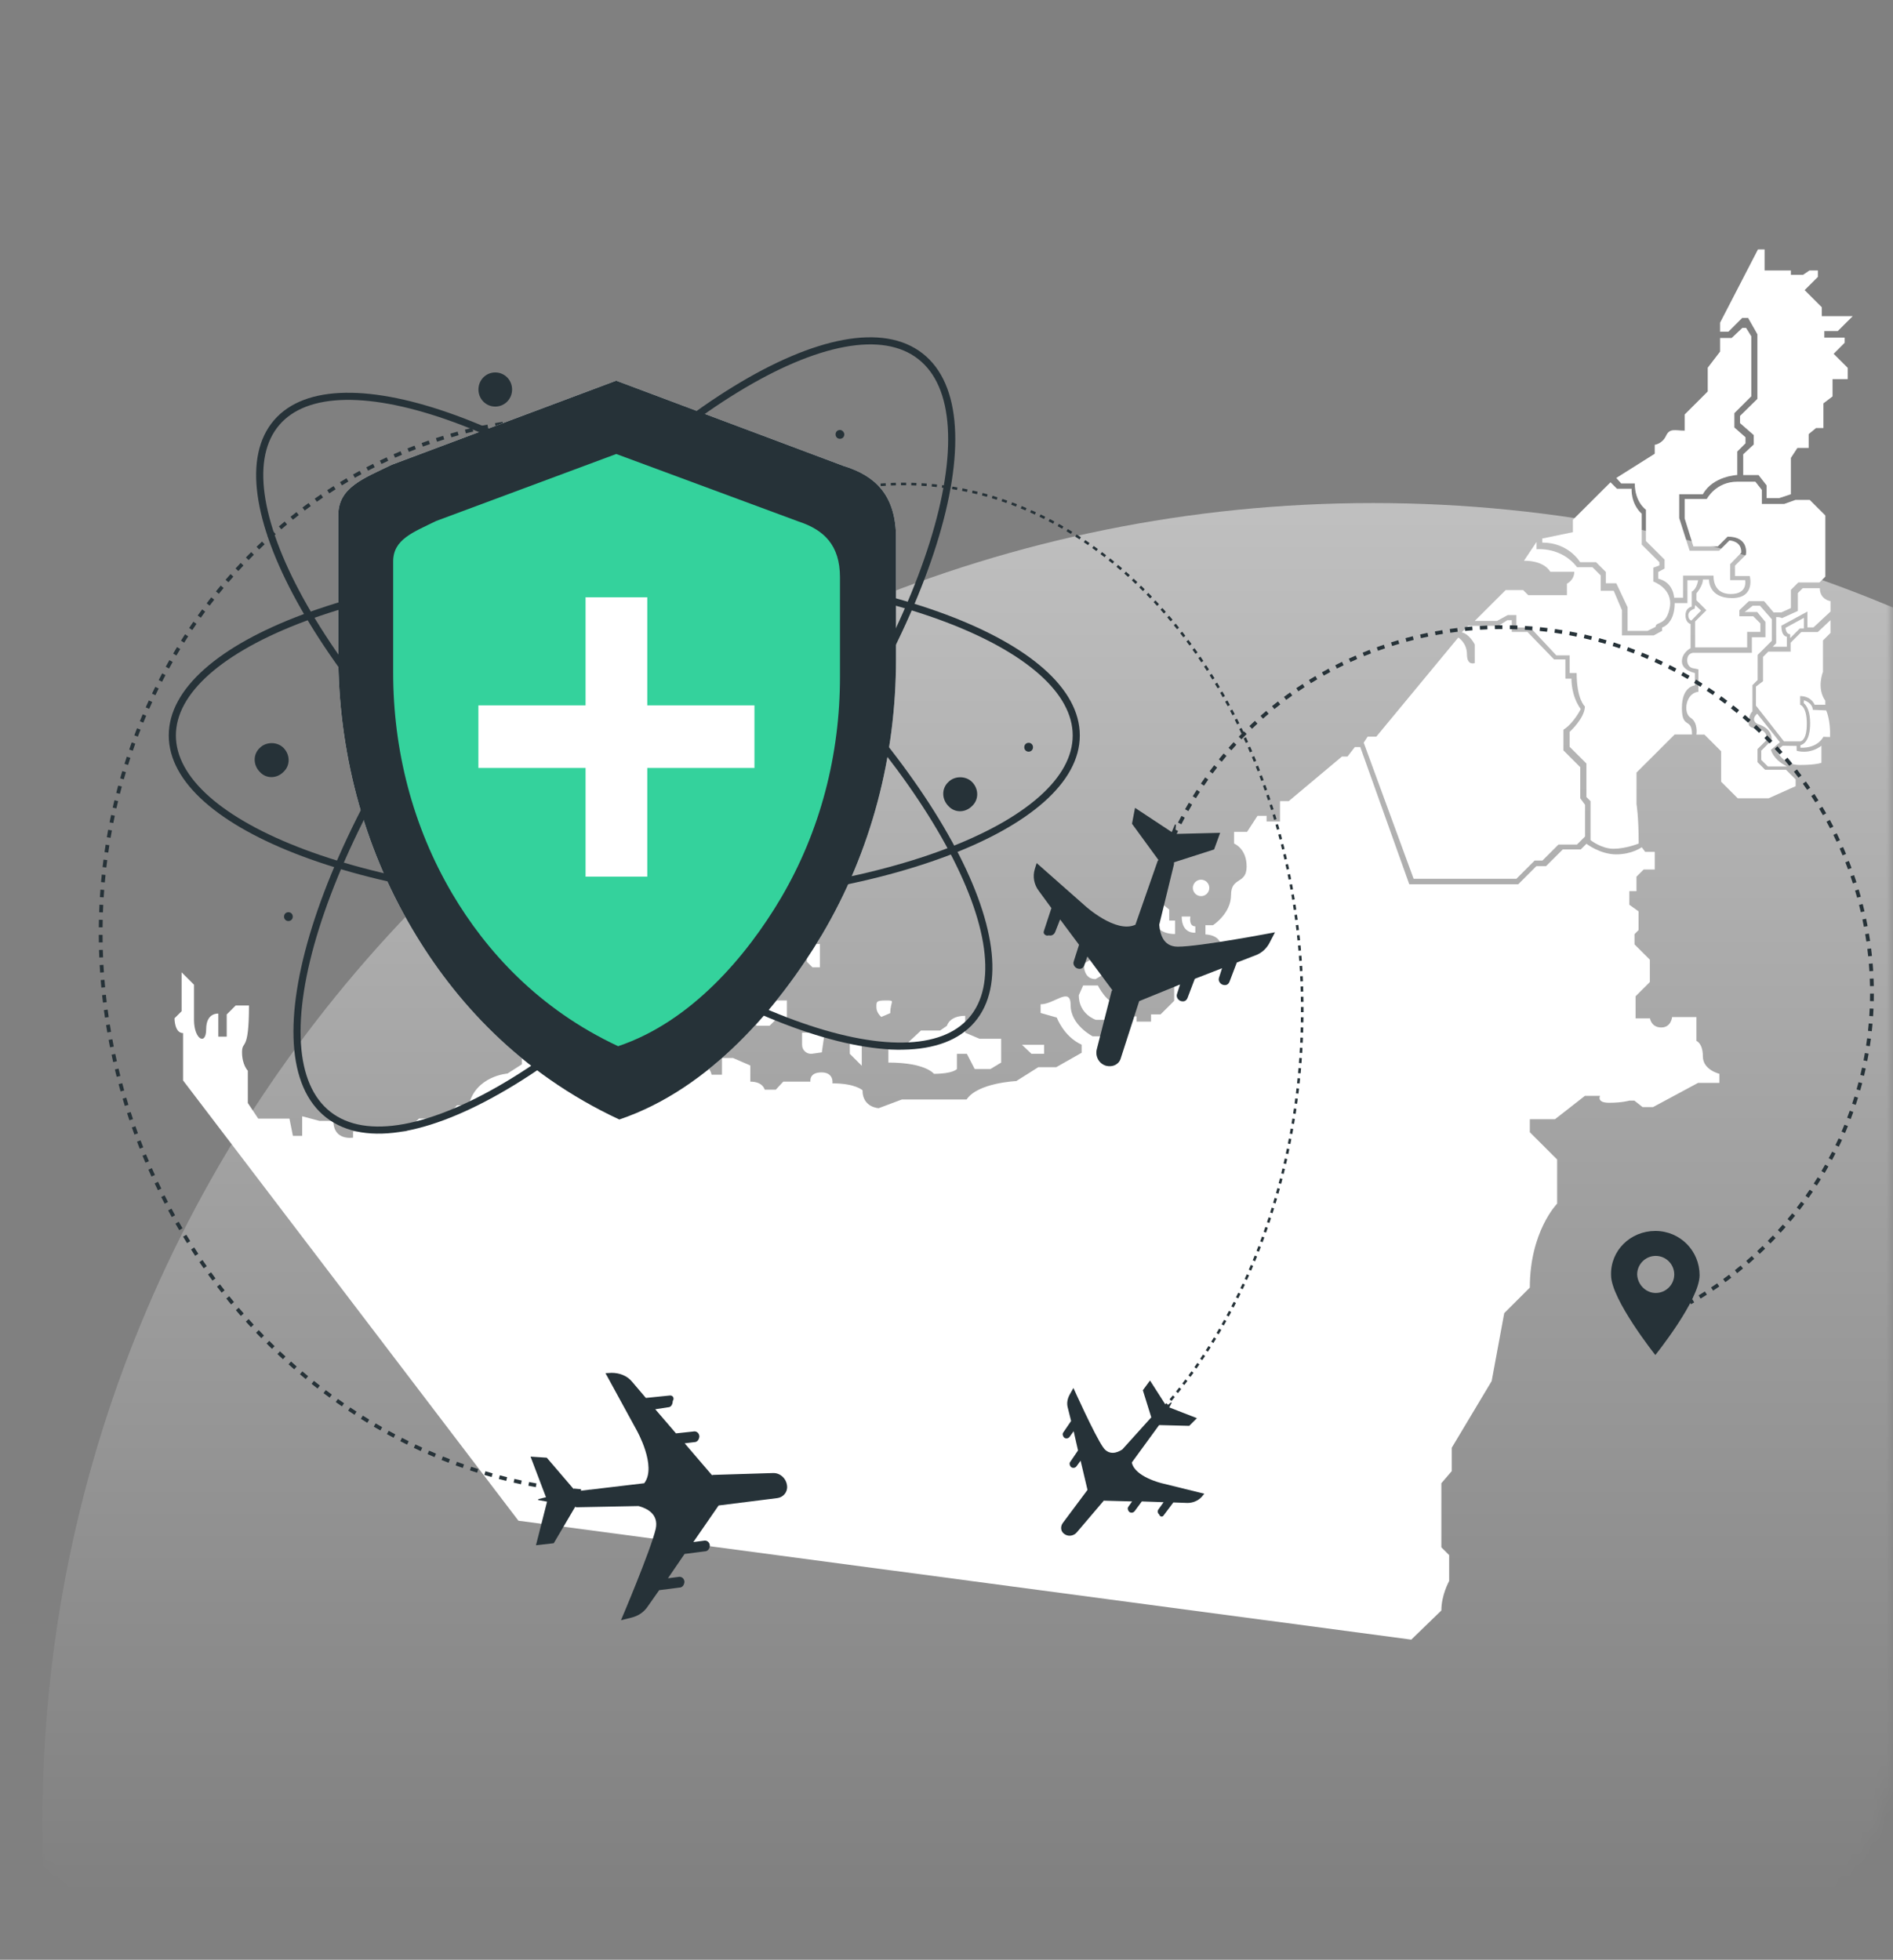 <svg xmlns="http://www.w3.org/2000/svg" width="141" height="146" viewBox="0 0 141 146" fill="none"><rect x="0" y="0" width="141" height="146" fill="#808080" stroke="none"/><mask id="mask0_6294_5373" style="mask-type:alpha" maskUnits="userSpaceOnUse" x="0" y="0" width="141" height="146"><rect y="0.582" width="141" height="144.837" rx="15" fill="white"></rect></mask><g mask="url(#mask0_6294_5373)"><path opacity="0.5" d="M201.398 135.807C201.398 190.112 157.021 234.136 102.279 234.136C47.537 234.136 3.16 190.112 3.16 135.807C3.16 81.501 47.537 37.477 102.279 37.477C157.021 37.477 201.398 81.501 201.398 135.807Z" fill="url(#paint0_linear_6294_5373)"></path><path d="M133.395 36.821V34.113L133.88 33.371H134.72V32.339L135.27 31.888H135.818V30.05L136.497 29.533V28.244H137.628V27.406L136.578 26.359L137.401 25.535V25.149H135.884V24.666H136.885L138 23.553H135.698V22.891L134.418 21.614L135.405 20.629V20.151H134.775L134.301 20.473H133.395V20.151H131.437V18.581H130.942L128.119 24.041V24.709H128.745L129.767 23.687H130.209L130.898 24.902V29.717L129.605 30.986V31.523L130.628 32.415V33.113L129.843 33.845V35.392H130.985L131.587 36.167V37.112H132.513L133.395 36.821Z" fill="white"></path><path d="M129.401 35.886H130.748L131.232 36.499V37.542H132.901L133.741 37.241H134.796L135.959 38.401V42.959L135.523 43.393H133.946L133.395 43.944V45.301L132.687 45.623H132.106L131.396 44.785H130.265L129.554 45.461V45.912H130.589L131.122 46.445V47.074H130.137V48.234H126.261V46.3L127.1 45.461L126.357 44.72V44.203C126.357 44.203 126.842 43.656 126.842 43.171H127.294C127.294 43.171 127.23 44.558 129.006 44.558C130.782 44.558 130.33 42.914 130.33 42.914H129.232V42.14L130.039 41.334C130.039 41.334 130.33 39.98 128.682 39.98L127.955 40.705H126.13L125.483 38.625V37.174H127.13C127.129 37.177 127.796 35.886 129.401 35.886Z" fill="white"></path><path d="M128.119 25.181H128.981L129.778 24.429H130.057L130.445 25.052V29.524L129.185 30.782V31.846L130.014 32.577V33.028L129.4 33.641V35.387C129.4 35.387 127.581 35.467 126.838 36.822H125.076V38.595L125.852 41.029H128.049L128.816 40.264C128.816 40.264 129.745 40.287 129.696 41.175L128.872 42.029V43.222H129.987C129.987 43.222 130.213 44.255 128.921 44.255C127.896 44.255 127.63 43.529 127.63 42.884H125.363V44.528H124.696C124.696 44.528 124.675 43.388 123.511 43.109V42.615L123.985 42.357V41.691L122.596 40.304V37.973C122.596 37.973 121.766 37.414 121.766 36.016H120.754L120.389 35.608L123.253 33.803V33.136C123.253 33.136 123.813 33.073 124.093 32.47C124.372 31.868 124.782 32.083 125.482 32.083V30.88L127.2 29.165V27.396L128.12 26.193V25.181H128.119Z" fill="white"></path><path d="M119.958 35.929L120.443 36.413H121.531C121.531 36.413 121.444 37.499 122.284 38.272V40.571L123.598 41.883V42.125L123.146 42.291V43.323C123.146 43.323 124.632 43.84 124.374 45.258C124.115 46.676 123.319 46.268 123.319 46.699L122.715 47H121.229V45.237L120.389 43.453H119.613V42.614L118.881 41.883H117.696C117.696 41.883 116.856 40.422 114.875 40.422V40.12L117.158 39.647V38.723L119.958 35.929Z" fill="white"></path><path d="M125.688 43.228H126.483C126.483 43.228 126.397 43.883 126.009 44.077V45.194C126.009 45.194 125.545 45.258 125.545 45.84C125.545 46.421 125.922 46.485 125.922 46.485V48.291C125.922 48.291 125.276 48.612 125.276 49.28C125.276 49.948 126.245 50.141 126.245 50.141V51.065C126.245 51.065 125.276 51.108 125.276 52.741C125.276 54.375 126.029 53.407 126.029 54.719H124.738L121.895 57.557V59.911C121.895 59.911 122.057 60.815 122.057 62.846C122.057 62.846 121.087 63.233 120.182 63.233C119.277 63.233 118.47 62.588 118.47 62.588V59.686L118.164 59.38V56.882L116.912 55.633V54.529C116.912 54.529 118.051 53.496 118.051 52.627C118.051 52.627 117.437 52.111 117.437 50.144H116.912V48.822H115.92L113.982 46.748H112.947V45.823H112.301L111.51 46.258H109.847L112.149 43.96H113.449L113.833 44.343H116.712V43.484C116.712 43.484 117.26 43.225 117.26 42.596H115.468C115.468 42.596 115.096 41.775 113.513 41.775L114.45 40.373V40.92C114.45 40.92 116.275 40.711 117.47 42.258H118.617L119.231 42.871V44.016H120.2L120.814 45.467V47.338H123.173L123.803 47V46.748C123.803 46.748 124.739 46.497 124.739 44.933H125.688V43.228Z" fill="white"></path><path d="M126.156 48.634L130.488 48.635V47.472H131.5V46.336L130.886 45.594H129.95L130.548 45.127H131.092L131.977 46.14V47.733L130.918 48.791V50.657L130.531 51.043V53C130.531 53 130.252 53.193 130.252 53.881C130.252 54.57 131.609 53.924 131.609 55.107L130.909 55.805V56.783L131.474 57.347H133.03L133.749 58.065V58.568L131.738 59.471H129.434L128.196 58.236V55.967L126.952 54.725H126.355C126.355 54.725 126.505 53.838 125.924 53.473C125.343 53.108 125.558 51.625 126.505 51.539V50.141C126.505 50.141 126.505 49.868 126.505 49.867C126.505 49.862 126.075 49.779 126.047 49.77C125.69 49.66 125.592 49.211 125.731 48.896C125.732 48.893 125.735 48.887 125.738 48.881C125.82 48.727 125.982 48.634 126.156 48.634Z" fill="white"></path><path d="M132.298 45.968V47.925L132.039 48.183H133.094V47.43C133.094 47.43 132.686 47.451 132.686 46.613L134.624 45.56V46.742H135.076L136.346 45.56V44.785C136.346 44.785 135.55 44.678 135.55 43.818H134.279L133.913 44.183V45.515L132.729 46.052C132.729 46.054 132.643 45.968 132.298 45.968Z" fill="white"></path><path d="M126.265 45.078L126.702 45.487L125.981 46.23C125.981 46.23 125.755 46.183 125.755 45.834C125.755 45.486 126.226 45.345 126.226 45.345L126.265 45.078Z" fill="white"></path><path d="M136.345 46.199V47.151L135.785 47.711V50.053C135.785 50.053 135.29 51.256 135.957 52.203V52.504H135.161C135.161 52.504 134.924 51.859 134.085 51.859V52.504C134.085 52.504 134.58 52.611 134.58 53.922C134.58 55.234 134.085 55.234 134.085 55.234H132.879L130.791 52.568V51.15L131.319 50.752V48.936L131.711 48.544H133.374V47.883L134.171 47.087H135.399L136.345 46.199Z" fill="white"></path><path d="M132.997 46.771C132.997 46.771 133.007 47.248 133.342 47.248V47.539L134.058 46.824H134.364V46.029L132.997 46.771Z" fill="white"></path><path d="M134.366 52.171C134.366 52.171 134.984 52.326 135.03 52.88L136.023 52.925C136.023 52.925 136.361 53.643 136.31 54.91L135.815 54.891C135.815 54.891 135.424 55.757 134.102 55.705L134.109 55.512C134.109 55.512 134.769 55.441 134.824 54.078C134.879 52.714 134.353 52.389 134.353 52.389L134.366 52.171Z" fill="white"></path><path d="M133.817 55.571L133.827 55.933C133.827 55.933 134.775 56.245 135.669 55.556V56.825C135.669 56.825 135.319 56.991 134.043 56.991C132.766 56.991 132.347 55.927 132.347 55.927L132.782 55.556L133.817 55.571Z" fill="white"></path><path d="M130.884 53.169L132.581 55.3L131.908 55.858C131.908 55.858 132.039 56.562 133.108 57.104H131.679L131.187 56.613V55.925L131.951 55.162C131.951 55.162 132.122 54.324 130.954 53.95C130.893 53.931 130.835 53.901 130.789 53.858C130.663 53.744 130.508 53.505 130.884 53.169Z" fill="white"></path><path d="M107.359 119.981C107.359 118.821 107.94 117.788 107.94 117.788V115.854L107.359 115.274V110.501L108.134 109.597V107.856L111.107 102.89L112.043 97.828L113.949 95.926C113.949 91.735 115.983 89.671 115.983 89.671V86.381L113.949 84.35V83.382H115.823L118.052 81.641H119.183C119.183 81.641 118.892 82.157 119.861 82.157C120.83 82.157 121.358 81.995 121.358 81.995H121.735L122.349 82.479H123.125L126.484 80.673H128.067V79.997C128.067 79.997 126.839 79.706 126.839 78.707C126.839 77.709 126.355 77.547 126.355 77.547V75.773H124.546C124.546 75.773 124.482 76.547 123.739 76.547C122.996 76.547 122.899 75.871 122.899 75.871H121.828V74.221L122.889 73.162V71.496L121.747 70.356V69.594L122.049 69.293V67.895L121.359 67.401V66.391H121.893V65.311L122.427 64.778H123.254V63.466H122.544L122.285 63.118C122.285 63.118 121.575 63.65 120.38 63.65C119.185 63.65 118.167 62.861 118.167 62.861L117.746 63.281H116.406L115.154 64.53H114.435L113.082 65.88H104.97L101.32 55.654H100.915L100.367 56.363H99.952L95.99 59.685H95.343V61.201H94.342V60.781H93.664L92.888 61.974H91.919V62.845C91.919 62.845 92.855 63.199 92.855 64.554C92.855 65.908 91.693 65.296 91.693 66.681C91.693 68.067 90.347 68.927 90.347 68.927H89.786V69.616C89.786 69.616 90.948 69.616 90.948 70.562C90.948 71.509 88.321 71.079 88.321 71.079V72.497L87.459 73.401V74.561L86.446 75.571H85.736V76.108H84.66V75.721H83.841L82.355 77.204H81.386C81.386 77.204 79.749 76.366 79.749 74.905C79.749 73.444 78.544 74.819 77.509 74.819V75.464L78.715 75.808C78.715 75.808 79.232 77.227 80.567 77.829V78.431L78.672 79.506H77.337L75.701 80.538C75.701 80.538 72.814 80.667 71.997 81.913H67.172L65.45 82.559C65.45 82.559 64.244 82.516 64.244 81.227C64.244 81.227 63.727 80.71 62.004 80.71C62.004 80.71 62.134 79.893 61.185 79.893C60.237 79.893 60.367 80.581 60.367 80.581H58.342L57.782 81.183H56.963C56.963 81.183 56.834 80.581 55.887 80.581V79.378L54.595 78.819H53.776V80.065H53.001C53.001 80.065 52.914 79.442 52.376 79.442L51.709 80.108H50.847V79.29L50.007 78.452H49.254V79.29H46.496C46.496 79.29 46.152 79.118 45.162 79.118C44.172 79.118 44.3 79.635 43.31 79.635V79.032H41.373V78.473L40.447 77.549H38.875V79.29L37.799 79.979C37.799 79.979 35.43 80.151 34.912 82.344H34.05L33.059 83.333H31.207L30.259 84.28H26.298V84.753C26.298 84.753 24.834 85.011 24.834 83.507H23.799L22.508 83.163V84.624H21.818L21.559 83.335H19.235L18.459 82.175V79.767C18.459 79.767 18.028 79.337 18.028 78.391C18.028 77.445 18.545 78.478 18.545 74.909H17.554L16.887 75.576V77.231H16.262V75.512C16.262 75.512 15.357 75.426 15.357 76.672C15.357 77.918 14.452 77.446 14.452 75.984C14.452 74.522 14.452 73.361 14.452 73.361L13.526 72.436V75.338L13 75.859C13 75.859 12.99 76.966 13.635 76.966V80.491L38.616 113.294L105.119 122.152L107.359 119.981Z" fill="white"></path><path d="M38.94 74.903V73.161L39.263 72.839H40.879L41.234 73.194V74.516L40.361 75.387V76.225H39.813L38.94 74.903Z" fill="white"></path><path d="M54.866 74.838V75.549L56.32 75.838V76.418H57.322L57.87 75.871H58.613V74.533H56.739L56.28 74.993L54.866 74.838Z" fill="white"></path><path d="M61.214 78.401L60.501 78.503C60.102 78.56 59.744 78.251 59.744 77.849V76.935H61.424L61.214 78.401Z" fill="white"></path><path d="M60.099 70.326V71.648L60.518 72.066H61.068V70.326H60.099Z" fill="white"></path><path d="M63.298 77.386V78.511L64.188 79.4V77.723L63.912 77.386H63.298Z" fill="white"></path><path d="M66.172 79.161V78.194H67.077L68.596 76.776H70.017L70.534 76.421C70.534 76.421 70.696 75.679 71.891 75.679V76.937L72.957 77.388H74.572V79.161L73.765 79.645H72.6L72.019 78.511H71.276V79.645C71.276 79.645 70.984 79.999 69.564 79.999C69.564 79.999 68.95 79.161 66.172 79.161Z" fill="white"></path><path d="M76.121 77.837H77.769V78.51H76.832L76.121 77.837Z" fill="white"></path><path d="M80.677 73.419H81.775C81.775 73.419 82.442 74.774 83.239 74.774V75.182L82.442 75.977H81.623C81.623 75.977 80.353 75.569 80.353 74.149L80.677 73.419Z" fill="white"></path><path d="M82.765 72.173H83.756L84.347 72.764V73.742L84.056 74.602H83.647C83.647 74.602 83.711 73.42 82.851 73.42L82.765 72.173Z" fill="white"></path><path d="M87.751 71.889V71.001C87.751 71.001 86.815 71.018 86.443 70.001H85.879C85.877 70.001 85.812 71.889 87.751 71.889Z" fill="white"></path><path d="M87.524 68.584H87.088V67.762L86.717 67.457H86.07V68.859C86.07 68.859 86.329 69.584 87.524 69.584V68.584Z" fill="white"></path><path d="M89.462 66.762C89.8 66.762 90.075 66.488 90.075 66.149C90.075 65.811 89.8 65.537 89.462 65.537C89.123 65.537 88.848 65.811 88.848 66.149C88.848 66.488 89.123 66.762 89.462 66.762Z" fill="white"></path><path d="M65.644 75.763C65.644 75.763 65.279 75.461 65.279 75.053C65.279 74.645 65.236 74.533 65.989 74.533C66.743 74.533 66.312 74.565 66.312 75.476L65.644 75.763Z" fill="white"></path><path d="M82.248 72.558L82.098 71.484H81.258L80.741 71.785C80.741 71.785 80.634 72.945 81.603 72.945L82.248 72.558Z" fill="white"></path><path d="M88.02 68.281H88.667C88.667 68.281 88.517 69.012 89.033 69.012V69.486C89.033 69.484 88.02 69.613 88.02 68.281Z" fill="white"></path><path d="M101.577 55.33L101.868 54.879H102.515L108.621 47.495C108.621 47.495 109.267 47.883 109.267 48.753C109.267 49.624 109.848 49.399 109.848 49.399V48.012C109.848 48.012 109.46 47.237 108.879 47.108L109.364 46.624H111.614L112.271 46.205H112.605V47.075H113.768L115.759 49.129H116.599V50.559H117.051C117.051 50.559 116.997 51.795 117.741 52.827C117.741 52.827 117.213 53.891 116.449 54.364V55.901L117.703 57.154V59.469L118.062 59.956V62.318L117.46 62.919H116.083L114.887 64.113H114.306L112.949 65.468H105.293L101.577 55.33Z" fill="white"></path><path fill-rule="evenodd" clip-rule="evenodd" d="M34.972 32.218C34.881 32.24 34.79 32.263 34.7 32.286L34.63 32.013C34.722 31.99 34.813 31.967 34.905 31.944C34.998 31.922 35.091 31.899 35.184 31.877L35.249 32.151C35.156 32.173 35.064 32.195 34.972 32.218ZM34.159 32.428C33.979 32.477 33.8 32.527 33.622 32.579L33.544 32.308C33.723 32.256 33.904 32.206 34.085 32.156L34.159 32.428ZM36.361 31.908C36.176 31.945 35.99 31.984 35.804 32.025L35.744 31.75C35.931 31.709 36.119 31.669 36.306 31.632L36.361 31.908ZM33.089 32.738C32.91 32.793 32.732 32.849 32.555 32.907L32.468 32.639C32.646 32.581 32.826 32.524 33.006 32.469L33.089 32.738ZM37.482 31.703C37.295 31.734 37.108 31.766 36.921 31.801L36.87 31.523C37.058 31.489 37.247 31.456 37.435 31.425L37.482 31.703ZM32.026 33.084C31.85 33.145 31.675 33.206 31.5 33.269L31.404 33.005C31.58 32.941 31.757 32.879 31.934 32.818L32.026 33.084ZM38.608 31.535C38.42 31.56 38.232 31.586 38.044 31.614L38.003 31.335C38.192 31.307 38.382 31.28 38.571 31.256L38.608 31.535ZM30.977 33.464C30.802 33.531 30.629 33.598 30.456 33.667L30.352 33.406C30.526 33.336 30.701 33.268 30.876 33.201L30.977 33.464ZM39.74 31.404C39.551 31.423 39.362 31.443 39.173 31.465L39.141 31.185C39.331 31.163 39.522 31.142 39.712 31.124L39.74 31.404ZM29.941 33.879C29.769 33.951 29.598 34.024 29.428 34.099L29.315 33.841C29.486 33.766 29.659 33.692 29.832 33.619L29.941 33.879ZM40.591 31.329C40.496 31.337 40.402 31.344 40.307 31.352L40.284 31.071C40.379 31.063 40.474 31.056 40.57 31.049L40.591 31.329ZM28.918 34.328C28.749 34.406 28.581 34.485 28.413 34.565L28.291 34.311C28.46 34.23 28.63 34.15 28.801 34.072L28.918 34.328ZM27.913 34.81C27.746 34.894 27.58 34.978 27.415 35.064L27.285 34.814C27.451 34.728 27.619 34.642 27.787 34.558L27.913 34.81ZM26.922 35.326C26.759 35.415 26.596 35.505 26.434 35.596L26.296 35.35C26.459 35.258 26.623 35.168 26.788 35.078L26.922 35.326ZM25.95 35.874C25.789 35.968 25.629 36.063 25.47 36.16L25.324 35.919C25.484 35.822 25.645 35.725 25.807 35.631L25.95 35.874ZM24.996 36.453C24.838 36.553 24.682 36.653 24.526 36.755L24.372 36.519C24.529 36.416 24.687 36.315 24.846 36.215L24.996 36.453ZM24.061 37.064C23.907 37.168 23.754 37.274 23.602 37.381L23.44 37.15C23.593 37.042 23.748 36.936 23.903 36.831L24.061 37.064ZM23.147 37.705C22.997 37.814 22.847 37.924 22.698 38.036L22.529 37.81C22.679 37.698 22.83 37.587 22.982 37.476L23.147 37.705ZM22.254 38.374C22.107 38.489 21.961 38.604 21.816 38.72L21.64 38.5C21.786 38.383 21.933 38.267 22.081 38.152L22.254 38.374ZM21.383 39.073C21.24 39.191 21.098 39.311 20.956 39.432L20.773 39.218C20.916 39.096 21.059 38.975 21.203 38.856L21.383 39.073ZM20.535 39.798C20.395 39.922 20.257 40.046 20.12 40.171L19.93 39.963C20.068 39.837 20.208 39.711 20.348 39.587L20.535 39.798ZM19.71 40.551C19.575 40.678 19.44 40.807 19.306 40.937L19.11 40.734C19.245 40.604 19.38 40.474 19.517 40.345L19.71 40.551ZM18.909 41.328C18.778 41.46 18.647 41.593 18.518 41.727L18.315 41.531C18.446 41.396 18.577 41.262 18.71 41.129L18.909 41.328ZM18.133 42.131C18.006 42.267 17.879 42.403 17.754 42.541L17.546 42.351C17.672 42.213 17.799 42.075 17.927 41.938L18.133 42.131ZM17.382 42.957C17.259 43.096 17.137 43.237 17.015 43.378L16.801 43.195C16.923 43.053 17.046 42.911 17.17 42.77L17.382 42.957ZM16.656 43.806C16.537 43.949 16.419 44.093 16.303 44.238L16.083 44.061C16.201 43.915 16.319 43.77 16.439 43.626L16.656 43.806ZM15.957 44.676C15.842 44.823 15.729 44.97 15.616 45.119L15.392 44.949C15.505 44.799 15.619 44.651 15.734 44.502L15.957 44.676ZM15.283 45.567C15.174 45.717 15.065 45.868 14.957 46.02L14.727 45.856C14.836 45.704 14.945 45.551 15.056 45.4L15.283 45.567ZM14.637 46.478C14.532 46.631 14.427 46.785 14.324 46.94L14.09 46.784C14.194 46.628 14.299 46.472 14.405 46.318L14.637 46.478ZM14.018 47.407C13.917 47.563 13.818 47.72 13.719 47.879L13.48 47.729C13.579 47.57 13.68 47.412 13.781 47.254L14.018 47.407ZM13.426 48.355C13.33 48.514 13.235 48.673 13.141 48.834L12.898 48.692C12.993 48.53 13.088 48.369 13.185 48.209L13.426 48.355ZM12.863 49.318C12.771 49.48 12.681 49.643 12.591 49.807L12.344 49.672C12.434 49.507 12.525 49.343 12.617 49.179L12.863 49.318ZM12.327 50.298C12.24 50.462 12.154 50.628 12.07 50.794L11.819 50.666C11.904 50.498 11.99 50.332 12.078 50.166L12.327 50.298ZM11.819 51.294C11.737 51.46 11.656 51.628 11.576 51.796L11.322 51.675C11.402 51.506 11.484 51.337 11.566 51.169L11.819 51.294ZM11.341 52.302C11.263 52.471 11.187 52.641 11.112 52.812L10.854 52.698C10.93 52.526 11.006 52.355 11.084 52.184L11.341 52.302ZM10.89 53.324C10.817 53.495 10.746 53.667 10.676 53.84L10.415 53.733C10.486 53.56 10.557 53.387 10.63 53.214L10.89 53.324ZM10.469 54.358C10.401 54.532 10.334 54.706 10.268 54.881L10.005 54.782C10.07 54.606 10.138 54.43 10.206 54.256L10.469 54.358ZM10.076 55.404C10.013 55.579 9.951 55.755 9.891 55.931L9.624 55.839C9.685 55.662 9.747 55.485 9.811 55.309L10.076 55.404ZM9.712 56.461C9.654 56.637 9.597 56.815 9.541 56.992L9.273 56.908C9.329 56.729 9.386 56.551 9.444 56.373L9.712 56.461ZM9.378 57.526C9.325 57.704 9.273 57.883 9.222 58.062L8.951 57.986C9.002 57.805 9.054 57.625 9.108 57.445L9.378 57.526ZM9.073 58.601C9.024 58.781 8.977 58.96 8.931 59.141L8.658 59.071C8.705 58.89 8.752 58.709 8.801 58.528L9.073 58.601ZM8.797 59.683C8.754 59.864 8.711 60.046 8.67 60.228L8.395 60.166C8.437 59.983 8.479 59.8 8.523 59.617L8.797 59.683ZM8.551 60.773C8.512 60.955 8.475 61.137 8.439 61.319L8.162 61.265C8.199 61.081 8.236 60.897 8.275 60.714L8.551 60.773ZM8.334 61.869C8.3 62.052 8.268 62.235 8.236 62.419L7.959 62.372C7.99 62.187 8.023 62.002 8.057 61.818L8.334 61.869ZM8.146 62.969C8.118 63.153 8.09 63.337 8.064 63.522L7.785 63.482C7.811 63.297 7.839 63.111 7.868 62.926L8.146 62.969ZM7.988 64.077C7.965 64.261 7.942 64.445 7.921 64.63L7.641 64.597C7.662 64.412 7.685 64.226 7.709 64.041L7.988 64.077ZM7.86 65.185C7.841 65.37 7.823 65.556 7.807 65.742L7.526 65.717C7.543 65.53 7.561 65.343 7.58 65.156L7.86 65.185ZM7.761 66.299C7.747 66.484 7.734 66.669 7.723 66.855L7.441 66.837C7.453 66.65 7.466 66.464 7.48 66.277L7.761 66.299ZM7.691 67.413C7.682 67.599 7.674 67.786 7.667 67.972L7.386 67.962C7.393 67.774 7.401 67.587 7.41 67.399L7.691 67.413ZM7.651 68.529C7.647 68.715 7.644 68.901 7.642 69.088L7.36 69.085C7.362 68.897 7.365 68.71 7.369 68.523L7.651 68.529ZM7.64 69.647C7.64 69.833 7.642 70.019 7.645 70.206L7.364 70.21C7.361 70.023 7.359 69.835 7.358 69.648L7.64 69.647ZM7.658 70.763C7.663 70.949 7.67 71.135 7.678 71.322L7.396 71.334C7.388 71.146 7.382 70.959 7.376 70.771L7.658 70.763ZM7.705 71.882C7.715 72.067 7.727 72.252 7.739 72.437L7.458 72.456C7.445 72.27 7.434 72.083 7.424 71.897L7.705 71.882ZM7.781 72.994C7.796 73.18 7.812 73.366 7.83 73.552L7.549 73.578C7.532 73.391 7.515 73.204 7.5 73.017L7.781 72.994ZM7.886 74.108C7.905 74.292 7.926 74.477 7.948 74.661L7.669 74.695C7.646 74.509 7.625 74.323 7.605 74.138L7.886 74.108ZM8.019 75.216C8.043 75.401 8.069 75.586 8.096 75.771L7.817 75.812C7.79 75.625 7.764 75.439 7.739 75.253L8.019 75.216ZM8.18 76.322C8.209 76.505 8.239 76.689 8.271 76.872L7.993 76.92C7.962 76.735 7.931 76.551 7.902 76.366L8.18 76.322ZM8.369 77.423C8.403 77.606 8.438 77.79 8.475 77.973L8.198 78.028C8.162 77.843 8.126 77.659 8.092 77.474L8.369 77.423ZM8.586 78.518C8.625 78.7 8.664 78.882 8.705 79.064L8.43 79.126C8.389 78.943 8.349 78.76 8.311 78.577L8.586 78.518ZM8.897 79.883C8.875 79.792 8.853 79.701 8.831 79.61L8.557 79.675C8.579 79.766 8.601 79.858 8.623 79.95L8.623 79.95C8.646 80.041 8.669 80.133 8.692 80.224L8.965 80.155C8.942 80.065 8.919 79.974 8.897 79.883ZM9.105 80.698C9.153 80.878 9.202 81.058 9.252 81.237L8.981 81.313C8.93 81.133 8.881 80.952 8.833 80.77L9.105 80.698ZM9.405 81.773C9.458 81.952 9.511 82.131 9.566 82.309L9.297 82.392C9.242 82.213 9.188 82.032 9.135 81.852L9.405 81.773ZM9.733 82.844C9.79 83.021 9.848 83.198 9.907 83.374L9.64 83.464C9.581 83.286 9.522 83.108 9.465 82.93L9.733 82.844ZM10.087 83.902C10.149 84.079 10.211 84.255 10.275 84.43L10.01 84.526C9.946 84.35 9.883 84.173 9.821 83.995L10.087 83.902ZM10.469 84.955C10.535 85.129 10.602 85.303 10.67 85.475L10.407 85.578C10.339 85.404 10.272 85.23 10.206 85.054L10.469 84.955ZM10.877 85.995C10.948 86.168 11.019 86.34 11.092 86.512L10.832 86.622C10.759 86.449 10.687 86.275 10.616 86.101L10.877 85.995ZM11.312 87.025C11.387 87.196 11.462 87.365 11.539 87.534L11.282 87.651C11.205 87.481 11.129 87.31 11.054 87.138L11.312 87.025ZM11.773 88.043C11.853 88.213 11.933 88.381 12.014 88.549L11.761 88.671C11.679 88.503 11.598 88.333 11.518 88.163L11.773 88.043ZM12.261 89.049C12.344 89.216 12.429 89.382 12.514 89.547L12.264 89.676C12.178 89.51 12.093 89.343 12.009 89.175L12.261 89.049ZM12.775 90.043C12.863 90.207 12.951 90.371 13.041 90.534L12.794 90.67C12.704 90.506 12.614 90.341 12.526 90.176L12.775 90.043ZM13.313 91.021C13.405 91.183 13.499 91.345 13.593 91.506L13.35 91.648C13.255 91.486 13.161 91.323 13.068 91.16L13.313 91.021ZM13.879 91.987C13.975 92.146 14.072 92.305 14.17 92.463L13.931 92.612C13.832 92.453 13.735 92.293 13.638 92.132L13.879 91.987ZM14.468 92.935C14.569 93.093 14.671 93.249 14.773 93.405L14.538 93.56C14.435 93.403 14.332 93.246 14.231 93.087L14.468 92.935ZM15.084 93.869C15.188 94.023 15.294 94.177 15.4 94.329L15.169 94.49C15.062 94.337 14.956 94.183 14.851 94.028L15.084 93.869ZM15.723 94.786C15.832 94.938 15.942 95.088 16.052 95.238L15.826 95.406C15.714 95.255 15.604 95.103 15.495 94.95L15.723 94.786ZM16.387 95.685C16.5 95.834 16.613 95.981 16.728 96.128L16.506 96.301C16.39 96.154 16.276 96.005 16.163 95.856L16.387 95.685ZM17.075 96.567C17.192 96.712 17.309 96.857 17.428 97L17.21 97.18C17.091 97.035 16.973 96.89 16.855 96.743L17.075 96.567ZM17.785 97.428C17.906 97.571 18.028 97.712 18.151 97.853L17.938 98.038C17.815 97.897 17.692 97.754 17.571 97.61L17.785 97.428ZM18.521 98.272C18.645 98.411 18.77 98.548 18.896 98.685L18.688 98.876C18.562 98.738 18.436 98.6 18.311 98.46L18.521 98.272ZM19.277 99.094C19.405 99.23 19.535 99.364 19.664 99.498L19.462 99.694C19.332 99.56 19.202 99.424 19.073 99.288L19.277 99.094ZM20.056 99.896C20.188 100.027 20.321 100.158 20.454 100.288L20.257 100.49C20.123 100.359 19.99 100.228 19.857 100.095L20.056 99.896ZM20.858 100.676C20.993 100.804 21.129 100.931 21.266 101.057L21.075 101.264C20.937 101.137 20.8 101.009 20.664 100.88L20.858 100.676ZM21.679 101.432C21.818 101.557 21.958 101.68 22.098 101.803L21.913 102.015C21.772 101.892 21.631 101.768 21.491 101.642L21.679 101.432ZM22.522 102.167C22.665 102.287 22.807 102.407 22.951 102.525L22.772 102.742C22.627 102.623 22.483 102.503 22.34 102.382L22.522 102.167ZM23.385 102.877C23.531 102.993 23.677 103.109 23.824 103.223L23.651 103.446C23.503 103.331 23.356 103.214 23.209 103.097L23.385 102.877ZM24.268 103.563C24.417 103.675 24.566 103.786 24.716 103.896L24.55 104.123C24.398 104.012 24.248 103.901 24.098 103.788L24.268 103.563ZM25.17 104.223C25.322 104.331 25.474 104.438 25.628 104.543L25.468 104.775C25.313 104.669 25.16 104.561 25.007 104.453L25.17 104.223ZM26.089 104.857C26.244 104.96 26.4 105.063 26.557 105.164L26.404 105.401C26.246 105.299 26.089 105.195 25.933 105.091L26.089 104.857ZM27.028 105.465C27.186 105.564 27.344 105.661 27.503 105.758L27.357 105.999C27.197 105.901 27.037 105.803 26.878 105.703L27.028 105.465ZM27.983 106.044C28.144 106.139 28.305 106.232 28.467 106.324L28.328 106.569C28.165 106.476 28.002 106.382 27.84 106.287L27.983 106.044ZM28.955 106.596C29.118 106.686 29.282 106.774 29.447 106.861L29.315 107.11C29.149 107.022 28.984 106.933 28.819 106.843L28.955 106.596ZM29.943 107.119C30.109 107.204 30.275 107.287 30.442 107.369L30.318 107.622C30.149 107.539 29.982 107.455 29.815 107.37L29.943 107.119ZM30.945 107.612C31.113 107.692 31.282 107.77 31.452 107.847L31.335 108.104C31.165 108.026 30.994 107.947 30.824 107.867L30.945 107.612ZM31.962 108.075C32.133 108.15 32.304 108.223 32.475 108.295L32.367 108.555C32.194 108.482 32.021 108.408 31.849 108.333L31.962 108.075ZM32.993 108.507C33.166 108.576 33.339 108.644 33.513 108.711L33.412 108.974C33.237 108.907 33.062 108.838 32.888 108.768L32.993 108.507ZM34.036 108.907C34.211 108.971 34.386 109.034 34.562 109.095L34.469 109.361C34.292 109.299 34.115 109.236 33.939 109.172L34.036 108.907ZM35.091 109.275C35.268 109.333 35.445 109.391 35.622 109.446L35.538 109.715C35.359 109.659 35.18 109.601 35.002 109.542L35.091 109.275ZM36.157 109.61C36.335 109.663 36.514 109.714 36.693 109.765L36.617 110.036C36.437 109.985 36.256 109.933 36.076 109.88L36.157 109.61ZM37.232 109.911C37.412 109.958 37.593 110.004 37.774 110.049L37.706 110.323C37.524 110.278 37.342 110.231 37.161 110.184L37.232 109.911ZM38.317 110.178C38.498 110.22 38.68 110.26 38.862 110.299L38.804 110.575C38.62 110.536 38.437 110.495 38.254 110.453L38.317 110.178ZM39.41 110.411C39.592 110.447 39.775 110.481 39.959 110.514L39.909 110.791C39.724 110.758 39.54 110.724 39.355 110.687L39.41 110.411ZM40.509 110.608C40.693 110.638 40.877 110.667 41.061 110.694L41.02 110.973C40.834 110.945 40.649 110.917 40.464 110.887L40.509 110.608ZM41.614 110.77C41.799 110.794 41.983 110.817 42.169 110.838L42.137 111.118C41.95 111.097 41.764 111.074 41.578 111.05L41.614 110.77ZM42.724 110.896C42.91 110.914 43.095 110.931 43.281 110.946L43.258 111.227C43.071 111.211 42.884 111.195 42.697 111.177L42.724 110.896ZM43.837 110.986C44.023 110.998 44.209 111.008 44.395 111.017L44.382 111.299C44.194 111.29 44.007 111.279 43.819 111.267L43.837 110.986ZM44.954 111.039C45.139 111.045 45.325 111.049 45.511 111.052L45.507 111.334C45.319 111.331 45.132 111.327 44.945 111.321L44.954 111.039ZM46.07 111.055C46.256 111.055 46.443 111.053 46.629 111.05L46.634 111.332C46.446 111.335 46.258 111.337 46.07 111.337L46.07 111.055ZM47.187 111.035C47.372 111.028 47.558 111.02 47.744 111.011L47.759 111.292C47.571 111.302 47.384 111.31 47.196 111.317L47.187 111.035ZM48.302 110.978C48.488 110.965 48.673 110.951 48.859 110.935L48.883 111.216C48.696 111.232 48.509 111.246 48.322 111.259L48.302 110.978ZM49.414 110.883C49.599 110.865 49.785 110.844 49.97 110.822L50.003 111.102C49.816 111.124 49.63 111.145 49.443 111.164L49.414 110.883ZM50.525 110.752C50.709 110.727 50.892 110.701 51.076 110.673L51.119 110.952C50.933 110.98 50.748 111.006 50.563 111.031L50.525 110.752ZM51.628 110.585C51.812 110.554 51.996 110.521 52.179 110.487L52.231 110.764C52.046 110.798 51.86 110.831 51.675 110.863L51.628 110.585ZM52.726 110.381C52.908 110.344 53.09 110.306 53.272 110.266L53.333 110.541C53.149 110.581 52.966 110.62 52.782 110.657L52.726 110.381ZM53.818 110.141C53.909 110.119 54 110.098 54.091 110.075L54.158 110.349C54.066 110.371 53.974 110.394 53.883 110.415L53.818 110.141Z" fill="#263238"></path><path d="M57.89 111.609C58.341 111.556 58.678 111.154 58.625 110.703C58.579 110.163 58.123 109.723 57.576 109.742L53.113 109.88L53.031 109.9L50.997 107.527L51.701 107.441C51.934 107.442 52.064 107.265 52.093 107.026C52.094 106.793 51.896 106.581 51.623 106.648L50.351 106.786L48.807 104.989L49.758 104.843C49.99 104.844 50.107 104.612 50.108 104.379C50.239 104.202 50.151 103.963 49.919 103.962L48.107 104.146L47.086 102.945C46.712 102.486 46.139 102.278 45.558 102.276L45.1 102.301L47.42 106.548C47.42 106.548 48.953 109.248 47.984 110.501L42.965 111.095L42.883 111.115L40.727 108.598L39.518 108.518L40.667 111.544L40.12 111.678C40.065 111.691 40.058 111.78 40.14 111.76L40.748 111.872L39.921 115.122L41.247 114.97L42.844 112.257L42.94 112.291L47.56 112.201C48.181 112.368 49.068 112.788 48.845 113.888C48.462 115.52 46.254 120.705 46.254 120.705L47.02 120.517C47.54 120.389 47.965 120.11 48.26 119.661L49.099 118.468L50.59 118.276C50.822 118.277 50.953 118.1 50.981 117.861C50.982 117.628 50.785 117.416 50.511 117.483L49.752 117.582L50.99 115.769L52.481 115.578C52.713 115.578 52.844 115.401 52.872 115.162C52.873 114.93 52.676 114.717 52.402 114.784L51.643 114.884L53.527 112.158L57.89 111.609Z" fill="#263238"></path><path fill-rule="evenodd" clip-rule="evenodd" d="M67.301 36.151C67.238 36.151 67.175 36.151 67.112 36.152L67.11 35.961C67.174 35.96 67.237 35.96 67.301 35.96C67.365 35.96 67.43 35.96 67.494 35.961L67.492 36.152C67.428 36.151 67.365 36.151 67.301 36.151ZM66.734 36.158C66.608 36.161 66.482 36.165 66.357 36.17L66.349 35.98C66.475 35.975 66.602 35.97 66.729 35.967L66.734 36.158ZM68.255 36.171C68.128 36.165 68.001 36.161 67.874 36.158L67.879 35.967C68.007 35.97 68.135 35.975 68.263 35.98L68.255 36.171ZM65.979 36.19C65.854 36.197 65.728 36.205 65.603 36.215L65.588 36.024C65.715 36.015 65.841 36.006 65.968 35.999L65.979 36.19ZM69.015 36.215C68.888 36.206 68.762 36.197 68.635 36.19L68.646 35.999C68.774 36.007 68.902 36.015 69.029 36.025L69.015 36.215ZM65.226 36.246C65.101 36.258 64.975 36.271 64.85 36.284L64.83 36.094C64.956 36.081 65.082 36.068 65.209 36.056L65.226 36.246ZM69.774 36.285C69.648 36.272 69.522 36.259 69.395 36.247L69.413 36.057C69.54 36.069 69.668 36.082 69.795 36.096L69.774 36.285ZM64.475 36.328C64.35 36.344 64.225 36.361 64.101 36.379L64.074 36.19C64.199 36.172 64.325 36.155 64.451 36.139L64.475 36.328ZM70.53 36.381C70.404 36.363 70.278 36.346 70.152 36.33L70.176 36.141C70.303 36.157 70.43 36.174 70.557 36.192L70.53 36.381ZM63.727 36.436C63.603 36.456 63.479 36.477 63.355 36.498L63.322 36.311C63.447 36.288 63.572 36.267 63.697 36.247L63.727 36.436ZM71.282 36.502C71.158 36.479 71.032 36.458 70.907 36.438L70.937 36.25C71.064 36.27 71.19 36.291 71.316 36.314L71.282 36.502ZM62.984 36.568C62.86 36.592 62.736 36.617 62.613 36.643L62.574 36.456C62.698 36.43 62.822 36.404 62.947 36.38L62.984 36.568ZM72.03 36.647C71.906 36.621 71.781 36.596 71.657 36.571L71.693 36.384C71.819 36.408 71.945 36.434 72.07 36.461L72.03 36.647ZM62.245 36.724C62.122 36.752 61.999 36.781 61.877 36.812L61.831 36.626C61.955 36.596 62.078 36.566 62.202 36.538L62.245 36.724ZM72.773 36.818C72.65 36.787 72.526 36.758 72.402 36.73L72.445 36.544C72.57 36.572 72.695 36.602 72.819 36.633L72.773 36.818ZM61.511 36.905C61.389 36.937 61.268 36.97 61.146 37.004L61.095 36.821C61.217 36.786 61.34 36.753 61.462 36.72L61.511 36.905ZM73.51 37.013C73.388 36.978 73.265 36.945 73.142 36.912L73.191 36.728C73.315 36.761 73.438 36.794 73.561 36.829L73.51 37.013ZM60.784 37.109C60.663 37.145 60.543 37.182 60.422 37.22L60.365 37.038C60.486 37 60.607 36.963 60.729 36.926L60.784 37.109ZM74.24 37.231C74.119 37.193 73.997 37.156 73.876 37.119L73.93 36.936C74.053 36.973 74.175 37.011 74.297 37.05L74.24 37.231ZM60.063 37.337C59.944 37.377 59.825 37.418 59.706 37.459L59.642 37.279C59.762 37.237 59.882 37.196 60.003 37.156L60.063 37.337ZM74.962 37.474C74.843 37.431 74.723 37.39 74.602 37.35L74.663 37.169C74.784 37.209 74.905 37.251 75.026 37.294L74.962 37.474ZM59.35 37.588C59.232 37.631 59.114 37.676 58.997 37.721L58.928 37.543C59.046 37.497 59.165 37.453 59.284 37.409L59.35 37.588ZM75.677 37.739C75.558 37.693 75.44 37.648 75.321 37.603L75.387 37.424C75.507 37.469 75.627 37.514 75.746 37.561L75.677 37.739ZM58.645 37.86C58.529 37.907 58.412 37.956 58.296 38.005L58.222 37.829C58.339 37.779 58.456 37.731 58.574 37.683L58.645 37.86ZM76.383 38.026C76.266 37.976 76.149 37.928 76.031 37.88L76.103 37.703C76.222 37.751 76.34 37.8 76.458 37.85L76.383 38.026ZM57.949 38.154C57.834 38.205 57.719 38.257 57.605 38.309L57.525 38.136C57.641 38.083 57.756 38.031 57.872 37.98L57.949 38.154ZM77.08 38.335C76.964 38.282 76.848 38.23 76.732 38.178L76.81 38.004C76.927 38.055 77.043 38.108 77.16 38.162L77.08 38.335ZM57.262 38.469C57.149 38.524 57.035 38.579 56.922 38.635L56.838 38.464C56.952 38.407 57.066 38.352 57.18 38.297L57.262 38.469ZM77.767 38.666C77.653 38.609 77.539 38.553 77.425 38.498L77.508 38.326C77.623 38.382 77.738 38.438 77.852 38.495L77.767 38.666ZM56.585 38.805C56.473 38.862 56.361 38.92 56.25 38.98L56.16 38.811C56.273 38.752 56.385 38.693 56.498 38.635L56.585 38.805ZM78.444 39.016C78.332 38.956 78.219 38.897 78.106 38.838L78.194 38.669C78.308 38.728 78.421 38.788 78.534 38.848L78.444 39.016ZM55.918 39.16C55.807 39.22 55.697 39.282 55.588 39.344L55.493 39.178C55.604 39.115 55.715 39.053 55.826 38.992L55.918 39.16ZM79.11 39.387C79 39.324 78.89 39.261 78.779 39.2L78.872 39.033C78.983 39.095 79.094 39.158 79.205 39.221L79.11 39.387ZM55.261 39.533C55.206 39.565 55.152 39.597 55.098 39.63L55 39.466C55.054 39.433 55.109 39.401 55.164 39.369L55.261 39.533ZM79.765 39.777C79.657 39.71 79.548 39.644 79.439 39.579L79.536 39.415C79.646 39.481 79.756 39.547 79.865 39.614L79.765 39.777ZM80.41 40.185C80.303 40.115 80.197 40.047 80.09 39.979L80.192 39.818C80.3 39.886 80.407 39.955 80.514 40.025L80.41 40.185ZM81.042 40.611C80.938 40.538 80.832 40.466 80.727 40.395L80.834 40.237C80.94 40.309 81.046 40.381 81.151 40.454L81.042 40.611ZM81.663 41.054C81.561 40.979 81.458 40.904 81.355 40.831L81.466 40.676C81.57 40.75 81.673 40.825 81.776 40.9L81.663 41.054ZM82.272 41.513C82.171 41.435 82.07 41.358 81.969 41.281L82.084 41.129C82.186 41.206 82.287 41.284 82.389 41.362L82.272 41.513ZM82.868 41.989C82.77 41.908 82.672 41.829 82.573 41.75L82.692 41.601C82.791 41.68 82.891 41.76 82.989 41.841L82.868 41.989ZM83.452 42.479C83.356 42.396 83.259 42.313 83.162 42.232L83.284 42.086C83.382 42.168 83.48 42.251 83.577 42.334L83.452 42.479ZM84.025 42.985C83.93 42.899 83.836 42.815 83.741 42.731L83.867 42.588C83.963 42.672 84.058 42.757 84.153 42.843L84.025 42.985ZM84.583 43.503C84.491 43.415 84.398 43.328 84.305 43.242L84.435 43.102C84.529 43.189 84.622 43.277 84.715 43.365L84.583 43.503ZM85.13 44.036C85.04 43.947 84.95 43.857 84.859 43.769L84.992 43.632C85.084 43.721 85.175 43.811 85.265 43.901L85.13 44.036ZM85.663 44.581C85.575 44.489 85.487 44.397 85.398 44.307L85.534 44.173C85.624 44.264 85.713 44.356 85.801 44.449L85.663 44.581ZM86.186 45.14C86.1 45.045 86.013 44.952 85.926 44.859L86.066 44.728C86.153 44.822 86.24 44.916 86.326 45.011L86.186 45.14ZM86.692 45.708C86.609 45.612 86.525 45.516 86.44 45.422L86.583 45.295C86.668 45.39 86.752 45.486 86.836 45.582L86.692 45.708ZM87.19 46.29C87.108 46.192 87.025 46.094 86.942 45.997L87.088 45.873C87.171 45.971 87.254 46.069 87.336 46.168L87.19 46.29ZM87.671 46.879C87.591 46.78 87.511 46.681 87.431 46.583L87.579 46.462C87.66 46.561 87.74 46.66 87.82 46.76L87.671 46.879ZM88.141 47.482C88.064 47.381 87.986 47.28 87.907 47.179L88.058 47.062C88.137 47.163 88.215 47.264 88.293 47.367L88.141 47.482ZM88.597 48.092C88.522 47.99 88.447 47.888 88.371 47.786L88.524 47.672C88.6 47.774 88.676 47.877 88.751 47.98L88.597 48.092ZM89.042 48.714C88.969 48.609 88.895 48.505 88.821 48.402L88.976 48.291C89.051 48.395 89.125 48.499 89.199 48.605L89.042 48.714ZM89.473 49.343C89.403 49.238 89.332 49.133 89.26 49.028L89.418 48.921C89.489 49.026 89.561 49.131 89.632 49.237L89.473 49.343ZM89.892 49.981C89.823 49.874 89.754 49.767 89.684 49.661L89.844 49.556C89.914 49.663 89.984 49.77 90.053 49.878L89.892 49.981ZM90.299 50.628C90.232 50.52 90.165 50.412 90.098 50.305L90.259 50.204C90.327 50.311 90.394 50.42 90.461 50.528L90.299 50.628ZM90.692 51.282C90.627 51.172 90.562 51.062 90.496 50.954L90.66 50.855C90.726 50.965 90.791 51.075 90.856 51.185L90.692 51.282ZM91.073 51.945C91.011 51.834 90.948 51.723 90.884 51.613L91.05 51.517C91.114 51.628 91.177 51.74 91.24 51.851L91.073 51.945ZM91.441 52.612C91.38 52.5 91.32 52.388 91.258 52.277L91.426 52.185C91.487 52.297 91.548 52.409 91.609 52.522L91.441 52.612ZM91.798 53.29C91.739 53.176 91.68 53.062 91.621 52.95L91.79 52.861C91.849 52.974 91.909 53.088 91.967 53.202L91.798 53.29ZM92.14 53.97C92.084 53.856 92.028 53.742 91.971 53.629L92.141 53.543C92.198 53.657 92.255 53.771 92.311 53.885L92.14 53.97ZM92.472 54.659C92.417 54.543 92.362 54.428 92.307 54.313L92.479 54.23C92.535 54.346 92.59 54.461 92.644 54.578L92.472 54.659ZM92.79 55.352C92.738 55.236 92.686 55.121 92.633 55.006L92.806 54.926C92.86 55.042 92.912 55.158 92.964 55.274L92.79 55.352ZM93.097 56.051C93.046 55.934 92.996 55.817 92.945 55.701L93.12 55.624C93.171 55.741 93.222 55.858 93.272 55.976L93.097 56.051ZM93.391 56.757C93.343 56.639 93.294 56.522 93.246 56.404L93.422 56.331C93.471 56.449 93.52 56.567 93.568 56.685L93.391 56.757ZM93.672 57.465C93.626 57.347 93.58 57.228 93.533 57.11L93.71 57.04C93.758 57.158 93.804 57.277 93.85 57.397L93.672 57.465ZM93.943 58.182C93.899 58.062 93.854 57.942 93.809 57.823L93.988 57.755C94.033 57.875 94.078 57.995 94.122 58.116L93.943 58.182ZM94.2 58.899C94.158 58.779 94.116 58.659 94.073 58.54L94.253 58.476C94.296 58.596 94.338 58.716 94.38 58.836L94.2 58.899ZM94.446 59.623C94.406 59.502 94.365 59.381 94.324 59.26L94.505 59.199C94.546 59.32 94.587 59.441 94.627 59.563L94.446 59.623ZM94.68 60.35C94.642 60.229 94.603 60.108 94.565 59.988L94.746 59.929C94.785 60.05 94.824 60.172 94.862 60.293L94.68 60.35ZM94.901 61.08C94.865 60.958 94.829 60.836 94.792 60.714L94.974 60.659C95.011 60.781 95.048 60.903 95.084 61.026L94.901 61.08ZM95.111 61.817C95.077 61.694 95.043 61.571 95.008 61.448L95.191 61.395C95.226 61.519 95.261 61.642 95.295 61.766L95.111 61.817ZM95.309 62.552C95.277 62.429 95.244 62.306 95.211 62.184L95.396 62.134C95.429 62.257 95.461 62.38 95.493 62.504L95.309 62.552ZM95.495 63.294C95.465 63.17 95.434 63.046 95.403 62.922L95.588 62.876C95.62 63 95.65 63.124 95.68 63.249L95.495 63.294ZM95.669 64.037C95.641 63.913 95.613 63.79 95.584 63.666L95.77 63.623C95.799 63.747 95.827 63.871 95.855 63.995L95.669 64.037ZM95.832 64.783C95.805 64.658 95.779 64.534 95.752 64.409L95.938 64.369C95.966 64.493 95.992 64.618 96.019 64.744L95.832 64.783ZM95.983 65.534C95.959 65.408 95.934 65.283 95.909 65.158L96.096 65.12C96.121 65.246 96.146 65.371 96.17 65.498L95.983 65.534ZM96.122 66.282C96.1 66.157 96.077 66.032 96.054 65.907L96.241 65.873C96.265 65.998 96.287 66.123 96.31 66.249L96.122 66.282ZM96.25 67.037C96.229 66.911 96.208 66.785 96.187 66.659L96.375 66.627C96.397 66.753 96.418 66.88 96.438 67.006L96.25 67.037ZM96.366 67.791C96.347 67.666 96.329 67.54 96.309 67.415L96.498 67.386C96.517 67.512 96.536 67.638 96.554 67.764L96.366 67.791ZM96.47 68.547C96.454 68.421 96.437 68.295 96.419 68.169L96.608 68.143C96.626 68.269 96.643 68.396 96.659 68.523L96.47 68.547ZM96.563 69.308C96.549 69.181 96.534 69.054 96.518 68.927L96.708 68.904C96.723 69.031 96.738 69.159 96.753 69.286L96.563 69.308ZM96.645 70.065C96.632 69.938 96.619 69.812 96.606 69.686L96.795 69.665C96.809 69.792 96.822 69.919 96.835 70.046L96.645 70.065ZM96.715 70.826C96.704 70.699 96.693 70.572 96.681 70.445L96.871 70.428C96.883 70.555 96.894 70.683 96.905 70.81L96.715 70.826ZM96.774 71.588C96.765 71.462 96.756 71.335 96.746 71.209L96.936 71.194C96.946 71.321 96.956 71.448 96.964 71.575L96.774 71.588ZM96.822 72.35C96.814 72.222 96.807 72.095 96.799 71.968L96.99 71.956C96.998 72.084 97.005 72.211 97.012 72.339L96.822 72.35ZM96.858 73.115C96.853 72.987 96.847 72.859 96.841 72.732L97.032 72.723C97.038 72.851 97.043 72.979 97.049 73.107L96.858 73.115ZM96.883 73.876C96.88 73.749 96.876 73.622 96.872 73.496L97.063 73.489C97.067 73.617 97.07 73.744 97.074 73.871L96.883 73.876ZM96.897 74.64C96.895 74.513 96.894 74.385 96.891 74.258L97.082 74.254C97.085 74.382 97.086 74.51 97.088 74.638L96.897 74.64ZM96.9 75.216C96.9 75.152 96.9 75.088 96.9 75.024L97.091 75.023C97.091 75.057 97.091 75.092 97.091 75.126C97.091 75.156 97.091 75.186 97.091 75.216C97.091 75.279 97.091 75.343 97.091 75.406L96.9 75.406C96.9 75.342 96.9 75.279 96.9 75.216ZM96.891 76.164C96.894 76.038 96.896 75.911 96.897 75.785L97.088 75.787C97.086 75.914 97.085 76.041 97.082 76.167L96.891 76.164ZM96.872 76.922C96.876 76.795 96.88 76.669 96.883 76.542L97.074 76.547C97.071 76.674 97.067 76.801 97.063 76.928L96.872 76.922ZM96.842 77.678C96.848 77.552 96.854 77.426 96.859 77.3L97.049 77.308C97.044 77.434 97.039 77.561 97.033 77.688L96.842 77.678ZM96.801 78.436C96.809 78.31 96.816 78.184 96.823 78.058L97.013 78.068C97.007 78.195 96.999 78.321 96.992 78.447L96.801 78.436ZM96.749 79.192C96.758 79.066 96.768 78.94 96.776 78.814L96.967 78.827C96.958 78.953 96.949 79.08 96.939 79.207L96.749 79.192ZM96.685 79.947C96.697 79.821 96.708 79.695 96.719 79.569L96.909 79.585C96.898 79.712 96.887 79.838 96.876 79.964L96.685 79.947ZM96.611 80.701C96.624 80.576 96.637 80.45 96.65 80.325L96.839 80.343C96.827 80.469 96.814 80.596 96.801 80.721L96.611 80.701ZM96.525 81.454C96.54 81.329 96.555 81.204 96.569 81.078L96.759 81.099C96.745 81.225 96.73 81.352 96.715 81.478L96.525 81.454ZM96.428 82.206C96.445 82.081 96.462 81.956 96.478 81.83L96.667 81.855C96.651 81.98 96.634 82.106 96.617 82.232L96.428 82.206ZM96.32 82.956C96.339 82.831 96.357 82.706 96.375 82.581L96.564 82.609C96.546 82.734 96.528 82.859 96.508 82.984L96.32 82.956ZM96.2 83.705C96.221 83.58 96.242 83.455 96.261 83.33L96.45 83.36C96.43 83.486 96.409 83.611 96.388 83.736L96.2 83.705ZM96.069 84.451C96.092 84.327 96.114 84.202 96.136 84.078L96.324 84.111C96.302 84.236 96.28 84.361 96.257 84.485L96.069 84.451ZM95.927 85.195C95.951 85.071 95.976 84.948 95.999 84.823L96.187 84.859C96.163 84.984 96.139 85.108 96.114 85.232L95.927 85.195ZM95.773 85.938C95.799 85.814 95.826 85.69 95.851 85.567L96.038 85.605C96.012 85.73 95.986 85.854 95.96 85.978L95.773 85.938ZM95.608 86.677C95.636 86.554 95.664 86.43 95.692 86.307L95.878 86.349C95.85 86.473 95.822 86.596 95.793 86.72L95.608 86.677ZM95.431 87.413C95.461 87.291 95.491 87.168 95.521 87.046L95.706 87.09C95.677 87.213 95.647 87.336 95.616 87.459L95.431 87.413ZM95.242 88.148C95.275 88.026 95.306 87.904 95.338 87.781L95.523 87.829C95.491 87.952 95.459 88.074 95.427 88.197L95.242 88.148ZM95.042 88.879C95.076 88.757 95.11 88.635 95.144 88.513L95.328 88.564C95.294 88.686 95.26 88.809 95.226 88.931L95.042 88.879ZM94.83 89.606C94.867 89.485 94.902 89.364 94.938 89.243L95.121 89.296C95.085 89.418 95.049 89.54 95.013 89.661L94.83 89.606ZM94.607 90.33C94.645 90.21 94.683 90.09 94.72 89.969L94.902 90.025C94.865 90.146 94.827 90.267 94.789 90.388L94.607 90.33ZM94.371 91.051C94.412 90.931 94.451 90.811 94.491 90.691L94.672 90.75C94.633 90.871 94.593 90.991 94.552 91.112L94.371 91.051ZM94.124 91.767C94.166 91.648 94.208 91.529 94.249 91.409L94.43 91.471C94.388 91.591 94.347 91.711 94.304 91.831L94.124 91.767ZM93.866 92.478C93.91 92.361 93.953 92.242 93.996 92.124L94.176 92.189C94.132 92.308 94.089 92.427 94.044 92.545L93.866 92.478ZM93.594 93.187C93.641 93.069 93.686 92.952 93.731 92.834L93.91 92.902C93.864 93.02 93.818 93.138 93.772 93.256L93.594 93.187ZM93.311 93.89C93.36 93.773 93.407 93.656 93.455 93.538L93.632 93.61C93.584 93.728 93.536 93.845 93.488 93.963L93.311 93.89ZM93.017 94.587C93.067 94.472 93.116 94.356 93.166 94.239L93.341 94.313C93.292 94.43 93.242 94.547 93.192 94.663L93.017 94.587ZM92.71 95.28C92.762 95.165 92.813 95.05 92.865 94.935L93.039 95.012C92.988 95.128 92.936 95.243 92.884 95.359L92.71 95.28ZM92.39 95.967C92.445 95.853 92.498 95.739 92.552 95.624L92.725 95.705C92.671 95.82 92.617 95.935 92.563 96.049L92.39 95.967ZM92.059 96.649C92.115 96.536 92.171 96.422 92.227 96.308L92.398 96.392C92.343 96.506 92.286 96.62 92.23 96.734L92.059 96.649ZM91.716 97.324C91.774 97.212 91.832 97.1 91.889 96.987L92.059 97.073C92.001 97.187 91.943 97.299 91.885 97.412L91.716 97.324ZM91.36 97.992C91.42 97.882 91.48 97.77 91.539 97.659L91.707 97.749C91.648 97.861 91.588 97.972 91.528 98.083L91.36 97.992ZM90.991 98.655C91.054 98.545 91.115 98.435 91.177 98.325L91.344 98.417C91.282 98.528 91.22 98.639 91.157 98.749L90.991 98.655ZM90.611 99.31C90.675 99.201 90.739 99.092 90.803 98.983L90.968 99.078C90.904 99.189 90.839 99.298 90.775 99.407L90.611 99.31ZM90.218 99.957C90.284 99.85 90.35 99.742 90.416 99.634L90.579 99.733C90.513 99.842 90.447 99.95 90.38 100.058L90.218 99.957ZM89.812 100.596C89.881 100.491 89.949 100.384 90.016 100.278L90.177 100.38C90.109 100.487 90.041 100.594 89.972 100.7L89.812 100.596ZM89.394 101.228C89.464 101.124 89.535 101.019 89.604 100.914L89.763 101.019C89.693 101.125 89.623 101.23 89.552 101.335L89.394 101.228ZM88.963 101.851C89.036 101.748 89.108 101.645 89.18 101.541L89.337 101.649C89.265 101.754 89.192 101.858 89.119 101.961L88.963 101.851ZM88.519 102.465C88.594 102.364 88.669 102.261 88.743 102.159L88.898 102.27C88.823 102.374 88.749 102.476 88.673 102.579L88.519 102.465ZM88.064 103.07C88.141 102.97 88.217 102.869 88.293 102.769L88.446 102.883C88.369 102.985 88.292 103.086 88.215 103.186L88.064 103.07ZM87.595 103.664C87.674 103.566 87.753 103.468 87.831 103.368L87.981 103.487C87.902 103.586 87.823 103.685 87.744 103.784L87.595 103.664ZM87.113 104.249C87.195 104.153 87.275 104.056 87.356 103.958L87.503 104.079C87.422 104.177 87.341 104.275 87.259 104.372L87.113 104.249ZM86.619 104.823C86.702 104.728 86.785 104.633 86.868 104.537L87.013 104.662C86.93 104.758 86.846 104.854 86.762 104.949L86.619 104.823ZM86.112 105.385C86.198 105.292 86.283 105.199 86.368 105.105L86.509 105.233C86.424 105.327 86.338 105.421 86.252 105.514L86.112 105.385ZM85.724 105.799C85.768 105.753 85.811 105.708 85.854 105.662L85.993 105.793C85.949 105.839 85.906 105.885 85.862 105.93L85.724 105.799Z" fill="#263238"></path><path d="M79.152 113.478C78.98 113.726 78.999 114.07 79.247 114.26C79.552 114.508 79.972 114.432 80.201 114.165L82.167 111.856L82.205 111.799L84.323 111.856L84.056 112.237C83.961 112.352 83.999 112.505 84.094 112.619C84.209 112.734 84.419 112.715 84.514 112.581L85.049 111.856L86.671 111.913L86.289 112.447C86.194 112.562 86.232 112.753 86.346 112.829C86.385 112.982 86.556 113.039 86.652 112.924L87.396 111.932L88.446 111.97C88.827 111.97 89.228 111.818 89.495 111.531L89.705 111.283L86.537 110.501C86.537 110.501 84.514 110.024 84.304 108.955L86.308 106.207L86.346 106.169L88.579 106.226L89.152 105.653L87.091 104.852L87.262 104.528C87.301 104.489 87.224 104.47 87.205 104.489L86.881 104.757L85.659 102.848L85.125 103.573L85.755 105.596L85.698 105.653L83.598 107.982C83.236 108.23 82.606 108.459 82.167 107.829C81.518 106.894 79.953 103.402 79.953 103.402L79.686 103.879C79.514 104.184 79.438 104.528 79.533 104.871L79.781 105.863L79.209 106.703C79.114 106.818 79.152 106.97 79.247 107.085C79.362 107.199 79.572 107.18 79.667 107.047L79.972 106.627L80.297 108.058L79.724 108.898C79.629 109.012 79.667 109.165 79.762 109.279C79.877 109.394 80.087 109.375 80.182 109.241L80.488 108.821L81.003 110.997L79.152 113.478Z" fill="#263238"></path><path d="M55.233 34.581C53.973 34.581 53 35.593 53 36.814C53 38.074 55.233 40.841 55.233 40.841C55.233 40.841 57.466 38.036 57.466 36.814C57.466 35.593 56.492 34.581 55.233 34.581ZM55.195 37.711C54.679 37.711 54.26 37.291 54.26 36.776C54.26 36.261 54.679 35.841 55.195 35.841C55.71 35.841 56.13 36.261 56.13 36.776C56.13 37.33 55.71 37.711 55.195 37.711Z" fill="#263238"></path><path fill-rule="evenodd" clip-rule="evenodd" d="M111.349 46.869C111.534 46.865 111.72 46.863 111.905 46.863L111.905 46.581C111.718 46.581 111.53 46.583 111.343 46.587L111.349 46.869ZM112.461 46.869C112.646 46.873 112.832 46.879 113.017 46.886L113.029 46.605C112.841 46.597 112.654 46.591 112.467 46.587L112.461 46.869ZM110.238 46.914C110.423 46.903 110.608 46.893 110.793 46.886L110.782 46.604C110.595 46.612 110.408 46.621 110.221 46.633L110.238 46.914ZM113.572 46.915C113.756 46.926 113.941 46.94 114.126 46.955L114.15 46.674C113.963 46.659 113.776 46.645 113.589 46.634L113.572 46.915ZM109.13 47.004C109.314 46.985 109.499 46.968 109.683 46.953L109.66 46.672C109.474 46.688 109.288 46.705 109.102 46.724L109.13 47.004ZM114.68 47.006C114.864 47.025 115.048 47.046 115.232 47.068L115.267 46.789C115.081 46.766 114.895 46.745 114.709 46.726L114.68 47.006ZM108.026 47.139C108.21 47.113 108.393 47.089 108.577 47.066L108.543 46.786C108.357 46.809 108.171 46.834 107.986 46.86L108.026 47.139ZM115.784 47.142C115.967 47.168 116.15 47.197 116.333 47.227L116.378 46.949C116.194 46.918 116.009 46.89 115.824 46.863L115.784 47.142ZM106.929 47.319C107.111 47.286 107.294 47.254 107.477 47.224L107.431 46.946C107.246 46.976 107.062 47.008 106.878 47.042L106.929 47.319ZM116.881 47.323C117.063 47.356 117.244 47.392 117.426 47.43L117.483 47.154C117.3 47.116 117.116 47.08 116.932 47.046L116.881 47.323ZM105.84 47.544C106.021 47.503 106.202 47.464 106.384 47.426L106.327 47.15C106.143 47.188 105.96 47.228 105.777 47.27L105.84 47.544ZM117.969 47.548C118.15 47.589 118.33 47.632 118.51 47.677L118.578 47.404C118.396 47.358 118.214 47.315 118.032 47.273L117.969 47.548ZM104.761 47.814C104.94 47.765 105.12 47.718 105.3 47.673L105.231 47.4C105.05 47.445 104.868 47.493 104.688 47.542L104.761 47.814ZM119.048 47.817C119.227 47.865 119.406 47.916 119.584 47.968L119.663 47.698C119.483 47.645 119.302 47.594 119.121 47.545L119.048 47.817ZM103.695 48.127C103.871 48.071 104.049 48.017 104.226 47.965L104.147 47.694C103.967 47.747 103.788 47.801 103.61 47.858L103.695 48.127ZM120.115 48.129C120.291 48.185 120.468 48.242 120.644 48.302L120.734 48.035C120.556 47.975 120.378 47.917 120.199 47.861L120.115 48.129ZM102.641 48.483C102.816 48.42 102.991 48.359 103.166 48.3L103.076 48.033C102.898 48.093 102.722 48.154 102.546 48.218L102.641 48.483ZM121.169 48.485C121.343 48.547 121.517 48.611 121.69 48.678L121.79 48.414C121.615 48.347 121.44 48.282 121.264 48.219L121.169 48.485ZM101.604 48.883C101.775 48.812 101.948 48.744 102.121 48.678L102.019 48.414C101.845 48.482 101.67 48.551 101.497 48.622L101.604 48.883ZM122.209 48.882C122.38 48.951 122.55 49.022 122.72 49.095L122.831 48.836C122.659 48.763 122.487 48.691 122.315 48.621L122.209 48.882ZM100.584 49.324C100.752 49.247 100.921 49.172 101.091 49.098L100.979 48.84C100.808 48.914 100.636 48.99 100.466 49.068L100.584 49.324ZM123.23 49.319C123.315 49.358 123.399 49.397 123.484 49.436C123.568 49.475 123.653 49.515 123.737 49.555L123.858 49.3C123.773 49.26 123.688 49.22 123.602 49.18C123.517 49.14 123.432 49.101 123.346 49.063L123.23 49.319ZM99.582 49.808C99.748 49.724 99.914 49.642 100.08 49.561L99.958 49.307C99.789 49.389 99.621 49.472 99.455 49.557L99.582 49.808ZM124.237 49.799C124.403 49.882 124.567 49.966 124.731 50.052L124.862 49.803C124.697 49.716 124.531 49.631 124.363 49.547L124.237 49.799ZM98.602 50.332C98.764 50.242 98.926 50.152 99.09 50.065L98.957 49.816C98.791 49.905 98.627 49.995 98.464 50.087L98.602 50.332ZM125.222 50.317C125.384 50.406 125.546 50.497 125.706 50.59L125.847 50.346C125.685 50.252 125.522 50.16 125.358 50.07L125.222 50.317ZM97.644 50.897C97.802 50.8 97.961 50.704 98.12 50.61L97.977 50.367C97.816 50.462 97.656 50.559 97.496 50.657L97.644 50.897ZM126.185 50.873C126.344 50.969 126.501 51.067 126.658 51.166L126.809 50.928C126.651 50.828 126.491 50.729 126.33 50.632L126.185 50.873ZM96.711 51.501C96.865 51.397 97.019 51.295 97.175 51.194L97.022 50.958C96.864 51.06 96.708 51.163 96.553 51.268L96.711 51.501ZM127.124 51.468C127.279 51.57 127.433 51.675 127.586 51.78L127.746 51.548C127.592 51.442 127.436 51.336 127.279 51.233L127.124 51.468ZM95.804 52.144C95.953 52.034 96.103 51.925 96.254 51.818L96.091 51.588C95.939 51.696 95.787 51.806 95.636 51.918L95.804 52.144ZM128.04 52.101C128.19 52.209 128.339 52.319 128.487 52.431L128.657 52.206C128.507 52.093 128.357 51.982 128.204 51.872L128.04 52.101ZM94.925 52.825C95.069 52.708 95.215 52.593 95.361 52.48L95.189 52.257C95.041 52.371 94.894 52.487 94.748 52.605L94.925 52.825ZM128.928 52.77C129.074 52.885 129.219 53.001 129.362 53.118L129.54 52.9C129.396 52.781 129.25 52.664 129.103 52.548L128.928 52.77ZM94.075 53.541C94.214 53.419 94.355 53.297 94.496 53.178L94.315 52.963C94.172 53.083 94.03 53.206 93.889 53.33L94.075 53.541ZM129.789 53.475C129.93 53.595 130.07 53.717 130.208 53.84L130.395 53.629C130.256 53.505 130.115 53.382 129.972 53.261L129.789 53.475ZM93.257 54.293C93.391 54.165 93.526 54.038 93.662 53.913L93.471 53.705C93.334 53.832 93.197 53.96 93.062 54.09L93.257 54.293ZM130.62 54.214C130.756 54.34 130.891 54.468 131.024 54.596L131.22 54.394C131.085 54.264 130.949 54.135 130.812 54.008L130.62 54.214ZM92.471 55.079C92.599 54.945 92.728 54.813 92.859 54.682L92.66 54.483C92.528 54.615 92.397 54.749 92.267 54.884L92.471 55.079ZM131.42 54.987C131.551 55.119 131.68 55.252 131.808 55.386L132.012 55.191C131.883 55.056 131.752 54.921 131.62 54.788L131.42 54.987ZM91.719 55.898C91.841 55.758 91.965 55.621 92.09 55.485L91.882 55.294C91.756 55.432 91.631 55.571 91.507 55.711L91.719 55.898ZM132.187 55.791C132.313 55.928 132.437 56.067 132.559 56.206L132.771 56.02C132.647 55.879 132.522 55.74 132.395 55.601L132.187 55.791ZM91.002 56.748C91.119 56.603 91.237 56.46 91.356 56.319L91.14 56.137C91.02 56.28 90.901 56.425 90.783 56.571L91.002 56.748ZM132.922 56.627C133.042 56.769 133.16 56.912 133.276 57.056L133.495 56.879C133.378 56.734 133.258 56.589 133.137 56.446L132.922 56.627ZM90.322 57.628C90.433 57.478 90.545 57.33 90.658 57.184L90.435 57.011C90.32 57.16 90.207 57.309 90.096 57.46L90.322 57.628ZM133.622 57.492C133.735 57.639 133.847 57.787 133.958 57.935L134.184 57.767C134.072 57.617 133.959 57.468 133.844 57.32L133.622 57.492ZM89.681 58.535C89.785 58.382 89.89 58.229 89.997 58.078L89.767 57.915C89.659 58.068 89.552 58.222 89.447 58.378L89.681 58.535ZM134.285 58.386C134.392 58.536 134.498 58.689 134.603 58.842L134.835 58.683C134.73 58.528 134.623 58.375 134.515 58.222L134.285 58.386ZM89.079 59.469C89.176 59.311 89.275 59.154 89.375 58.999L89.138 58.846C89.037 59.003 88.937 59.162 88.839 59.322L89.079 59.469ZM134.911 59.305C135.012 59.46 135.112 59.617 135.21 59.774L135.449 59.625C135.35 59.466 135.25 59.308 135.147 59.151L134.911 59.305ZM88.516 60.428C88.607 60.266 88.699 60.105 88.792 59.946L88.549 59.803C88.455 59.964 88.362 60.127 88.27 60.29L88.516 60.428ZM135.499 60.249C135.594 60.408 135.687 60.569 135.779 60.73L136.024 60.591C135.931 60.428 135.837 60.266 135.741 60.105L135.499 60.249ZM87.995 61.409C88.078 61.244 88.163 61.08 88.249 60.917L88.001 60.785C87.913 60.949 87.827 61.115 87.743 61.282L87.995 61.409ZM136.048 61.216C136.136 61.38 136.223 61.544 136.308 61.708L136.558 61.58C136.473 61.413 136.385 61.247 136.296 61.082L136.048 61.216ZM87.629 62.161C87.669 62.076 87.709 61.992 87.749 61.908L87.495 61.787C87.454 61.871 87.414 61.955 87.375 62.04C87.336 62.119 87.297 62.198 87.26 62.277L87.514 62.398C87.551 62.319 87.589 62.242 87.628 62.164L87.629 62.161L87.629 62.161ZM136.557 62.205C136.639 62.372 136.718 62.54 136.796 62.708L137.052 62.589C136.973 62.419 136.893 62.25 136.81 62.082L136.557 62.205ZM87.109 63.354C87.171 63.191 87.235 63.031 87.302 62.872L87.043 62.762C86.974 62.924 86.909 63.088 86.845 63.254L87.109 63.354ZM137.025 63.215C137.1 63.385 137.172 63.555 137.243 63.726L137.504 63.618C137.432 63.445 137.358 63.273 137.283 63.101L137.025 63.215ZM86.846 64.09C86.874 64.007 86.902 63.925 86.93 63.843L86.664 63.751C86.635 63.834 86.607 63.917 86.579 64.001L86.846 64.09ZM137.451 64.242C137.519 64.415 137.584 64.588 137.648 64.762L137.913 64.665C137.848 64.489 137.782 64.314 137.714 64.14L137.451 64.242ZM137.835 65.287C137.895 65.462 137.954 65.638 138.01 65.814L138.279 65.728C138.221 65.55 138.162 65.372 138.101 65.195L137.835 65.287ZM138.175 66.346C138.228 66.523 138.279 66.701 138.328 66.88L138.6 66.805C138.55 66.624 138.498 66.444 138.445 66.265L138.175 66.346ZM138.471 67.418C138.517 67.597 138.56 67.778 138.602 67.958L138.877 67.894C138.834 67.712 138.79 67.53 138.744 67.348L138.471 67.418ZM138.722 68.501C138.761 68.683 138.797 68.864 138.831 69.047L139.108 68.994C139.073 68.81 139.037 68.626 138.998 68.443L138.722 68.501ZM138.929 69.594C138.959 69.777 138.988 69.96 139.015 70.144L139.294 70.103C139.267 69.918 139.238 69.733 139.207 69.548L138.929 69.594ZM139.089 70.695C139.112 70.879 139.133 71.063 139.152 71.247L139.432 71.218C139.413 71.032 139.392 70.846 139.369 70.66L139.089 70.695ZM139.204 71.801C139.219 71.986 139.232 72.171 139.243 72.356L139.525 72.339C139.513 72.152 139.5 71.965 139.484 71.778L139.204 71.801ZM139.271 72.911C139.279 73.097 139.284 73.282 139.288 73.468L139.57 73.462C139.566 73.275 139.56 73.087 139.553 72.9L139.271 72.911ZM139.292 74.023C139.292 74.209 139.29 74.394 139.285 74.58L139.567 74.586C139.571 74.399 139.574 74.211 139.574 74.024L139.292 74.023ZM139.266 75.135C139.258 75.32 139.248 75.505 139.236 75.691L139.517 75.709C139.529 75.522 139.54 75.335 139.548 75.148L139.266 75.135ZM139.193 76.245C139.177 76.43 139.159 76.614 139.139 76.798L139.419 76.829C139.44 76.642 139.458 76.456 139.474 76.27L139.193 76.245ZM139.073 77.351C139.049 77.535 139.024 77.718 138.996 77.901L139.274 77.943C139.303 77.758 139.329 77.573 139.353 77.388L139.073 77.351ZM138.906 78.45C138.875 78.633 138.841 78.815 138.805 78.997L139.082 79.051C139.118 78.867 139.152 78.683 139.184 78.499L138.906 78.45ZM138.693 79.541C138.653 79.722 138.612 79.903 138.569 80.084L138.843 80.15C138.887 79.967 138.928 79.784 138.968 79.602L138.693 79.541ZM138.433 80.623C138.386 80.802 138.337 80.981 138.286 81.16L138.557 81.237C138.609 81.056 138.658 80.876 138.706 80.694L138.433 80.623ZM138.128 81.692C138.073 81.869 138.017 82.046 137.958 82.222L138.226 82.311C138.285 82.132 138.342 81.954 138.397 81.775L138.128 81.692ZM137.777 82.748C137.715 82.922 137.652 83.096 137.586 83.269L137.849 83.37C137.916 83.194 137.98 83.019 138.043 82.843L137.777 82.748ZM137.383 83.789C137.314 83.96 137.243 84.131 137.17 84.301L137.429 84.412C137.502 84.24 137.574 84.067 137.644 83.894L137.383 83.789ZM136.945 84.811C136.907 84.895 136.868 84.979 136.829 85.064C136.79 85.146 136.75 85.228 136.71 85.311L136.963 85.434C137.004 85.351 137.044 85.268 137.084 85.184L137.084 85.183C137.124 85.098 137.163 85.012 137.202 84.927L136.945 84.811ZM136.465 85.801C136.381 85.964 136.296 86.125 136.21 86.286L136.458 86.419C136.545 86.257 136.631 86.094 136.716 85.929L136.465 85.801ZM135.945 86.766C135.856 86.925 135.764 87.084 135.671 87.24L135.914 87.384C136.008 87.225 136.1 87.066 136.191 86.904L135.945 86.766ZM135.388 87.71C135.291 87.865 135.194 88.019 135.095 88.173L135.331 88.326C135.431 88.171 135.53 88.015 135.627 87.858L135.388 87.71ZM134.792 88.63C134.69 88.781 134.586 88.931 134.481 89.081L134.711 89.243C134.817 89.093 134.922 88.941 135.026 88.787L134.792 88.63ZM134.16 89.525C134.051 89.672 133.941 89.818 133.83 89.963L134.053 90.134C134.166 89.988 134.277 89.841 134.387 89.692L134.16 89.525ZM133.491 90.393C133.377 90.536 133.261 90.677 133.144 90.817L133.36 90.998C133.478 90.857 133.595 90.714 133.711 90.57L133.491 90.393ZM132.788 91.234C132.668 91.372 132.546 91.508 132.423 91.643L132.632 91.833C132.756 91.696 132.879 91.558 133 91.419L132.788 91.234ZM132.05 92.045C131.925 92.178 131.798 92.309 131.669 92.439L131.87 92.637C131.999 92.505 132.128 92.373 132.255 92.239L132.05 92.045ZM131.28 92.825C131.149 92.952 131.017 93.078 130.883 93.203L131.076 93.409C131.211 93.283 131.344 93.156 131.477 93.027L131.28 92.825ZM130.479 93.572C130.343 93.694 130.205 93.815 130.067 93.934L130.25 94.147C130.39 94.027 130.529 93.906 130.667 93.782L130.479 93.572ZM129.647 94.286C129.506 94.403 129.364 94.517 129.221 94.63L129.395 94.852C129.54 94.737 129.684 94.621 129.827 94.504L129.647 94.286ZM128.787 94.966C128.642 95.076 128.495 95.185 128.347 95.292L128.512 95.52C128.662 95.412 128.81 95.302 128.957 95.19L128.787 94.966ZM127.9 95.609C127.75 95.713 127.599 95.816 127.447 95.917L127.603 96.152C127.756 96.05 127.909 95.946 128.061 95.841L127.9 95.609ZM126.987 96.216C126.833 96.314 126.678 96.41 126.522 96.505L126.668 96.746C126.826 96.65 126.983 96.553 127.138 96.454L126.987 96.216ZM126.05 96.785C125.971 96.831 125.892 96.876 125.813 96.921L125.951 97.166C126.032 97.121 126.112 97.075 126.192 97.029L126.05 96.785Z" fill="#263238"></path><path d="M83.472 78.868C83.331 79.319 82.852 79.516 82.401 79.403C81.865 79.263 81.555 78.699 81.696 78.163L82.795 73.852L82.852 73.767L80.992 71.26L80.766 71.908C80.682 72.133 80.513 72.218 80.287 72.161C80.062 72.105 79.893 71.851 79.977 71.626L80.372 70.386L78.963 68.498L78.597 69.428C78.512 69.653 78.287 69.738 78.118 69.681C77.948 69.766 77.667 69.597 77.751 69.371L78.315 67.653L77.385 66.385C77.019 65.906 76.906 65.314 77.075 64.75L77.216 64.299L80.823 67.484C80.823 67.484 83.105 69.569 84.571 68.892L86.233 64.13L86.29 64.074L84.317 61.369L84.542 60.185L87.276 61.989L87.501 61.453C87.558 61.397 87.586 61.397 87.586 61.51L87.529 62.129L90.883 62.045L90.432 63.285L87.445 64.243V64.384L86.346 68.892C86.402 69.512 86.6 70.527 87.727 70.527C89.389 70.527 94.969 69.456 94.969 69.456L94.602 70.161C94.377 70.64 93.983 71.006 93.503 71.175L92.123 71.71L91.587 73.119C91.503 73.345 91.334 73.429 91.108 73.373C90.883 73.317 90.714 73.063 90.798 72.838L91.024 72.133L88.995 72.922L88.459 74.331C88.375 74.556 88.206 74.641 87.98 74.585C87.755 74.528 87.586 74.275 87.67 74.049L87.896 73.345L84.852 74.585L83.472 78.868Z" fill="#263238"></path><path d="M123.297 91.706C125.157 91.706 126.594 93.199 126.594 95.003C126.594 96.862 123.297 100.948 123.297 100.948C123.297 100.948 120 96.806 120 95.003C119.943 93.171 121.437 91.706 123.297 91.706ZM123.325 96.327C124.086 96.327 124.706 95.707 124.706 94.946C124.706 94.185 124.086 93.565 123.325 93.565C122.564 93.565 121.944 94.185 121.944 94.946C121.972 95.707 122.592 96.327 123.325 96.327Z" fill="#263238"></path><path d="M62.839 34.715L45.897 28.359L29.187 34.621C27.052 35.657 25.195 36.316 25.195 38.388V48.7C25.195 55.857 27.006 62.967 30.719 69.23C33.829 74.504 38.656 79.918 46.129 83.403C52.952 81.096 58.058 74.927 61.214 69.654C64.927 63.391 66.738 56.281 66.738 49.124V39.801C66.645 36.834 65.159 35.422 62.839 34.715Z" fill="white"></path><path d="M21.116 55.717C21.626 56.235 21.626 57.035 21.116 57.506C20.605 58.024 19.816 58.024 19.352 57.506C18.841 56.988 18.841 56.188 19.352 55.717C19.816 55.246 20.651 55.246 21.116 55.717Z" fill="#263238"></path><path d="M72.404 58.259C72.915 58.777 72.915 59.578 72.404 60.049C71.894 60.567 71.105 60.567 70.641 60.049C70.13 59.531 70.13 58.73 70.641 58.259C71.105 57.788 71.94 57.788 72.404 58.259Z" fill="#263238"></path><path d="M38.143 29.018C38.143 29.725 37.586 30.29 36.89 30.29C36.194 30.29 35.637 29.725 35.637 29.018C35.637 28.312 36.194 27.747 36.89 27.747C37.586 27.747 38.143 28.312 38.143 29.018Z" fill="#263238"></path><path d="M21.806 68.289C21.806 68.477 21.667 68.618 21.481 68.618C21.296 68.618 21.156 68.477 21.156 68.289C21.156 68.1 21.296 67.959 21.481 67.959C21.667 67.959 21.806 68.1 21.806 68.289Z" fill="#263238"></path><path d="M76.943 55.669C76.943 55.857 76.803 55.999 76.618 55.999C76.432 55.999 76.293 55.857 76.293 55.669C76.293 55.481 76.432 55.339 76.618 55.339C76.803 55.339 76.943 55.481 76.943 55.669Z" fill="#263238"></path><path d="M62.888 32.361C62.888 32.55 62.749 32.691 62.563 32.691C62.377 32.691 62.238 32.55 62.238 32.361C62.238 32.173 62.377 32.032 62.563 32.032C62.749 32.032 62.888 32.22 62.888 32.361Z" fill="#263238"></path><path fill-rule="evenodd" clip-rule="evenodd" d="M77.412 59.348C79.064 57.883 79.9 56.342 79.9 54.792C79.9 53.241 79.064 51.7 77.412 50.236C75.761 48.772 73.342 47.429 70.306 46.291C64.24 44.016 55.823 42.598 46.5 42.598C37.178 42.598 28.761 44.016 22.694 46.291C19.659 47.429 17.24 48.772 15.588 50.236C13.937 51.7 13.101 53.241 13.101 54.792C13.101 56.342 13.937 57.883 15.588 59.348C17.24 60.812 19.659 62.154 22.694 63.292C28.761 65.567 37.178 66.985 46.5 66.985C55.823 66.985 64.24 65.567 70.306 63.292C73.342 62.154 75.761 60.812 77.412 59.348ZM46.5 67.515C65.24 67.515 80.43 61.819 80.43 54.792C80.43 47.764 65.24 42.068 46.5 42.068C27.761 42.068 12.57 47.764 12.57 54.792C12.57 61.819 27.761 67.515 46.5 67.515Z" fill="#263238"></path><path fill-rule="evenodd" clip-rule="evenodd" d="M67.259 77.67C69.499 77.636 71.162 77.003 72.189 75.808C73.216 74.614 73.591 72.874 73.288 70.655C72.986 68.437 72.012 65.805 70.43 62.923C67.268 57.164 61.732 50.511 54.562 44.349C47.393 38.188 39.983 33.715 33.813 31.455C30.727 30.325 27.978 29.758 25.739 29.792C23.5 29.827 21.837 30.46 20.81 31.654C19.783 32.849 19.408 34.589 19.711 36.808C20.013 39.026 20.987 41.658 22.569 44.54C25.731 50.299 31.267 56.952 38.436 63.114C45.606 69.275 53.016 73.747 59.185 76.007C62.272 77.138 65.021 77.705 67.259 77.67ZM38.091 63.516C52.501 75.899 67.947 81.558 72.591 76.154C77.235 70.75 69.318 56.331 54.908 43.947C40.498 31.563 25.052 25.905 20.408 31.309C15.764 36.712 23.681 51.132 38.091 63.516Z" fill="#263238"></path><path fill-rule="evenodd" clip-rule="evenodd" d="M70.596 31.841C70.449 29.491 69.701 27.77 68.39 26.747C67.079 25.724 65.228 25.417 62.913 25.845C60.598 26.273 57.884 27.426 54.94 29.229C49.056 32.831 42.354 38.967 36.25 46.79C30.145 54.613 25.823 62.605 23.759 69.188C22.726 72.482 22.267 75.395 22.415 77.744C22.562 80.094 23.31 81.815 24.621 82.838C25.932 83.861 27.783 84.168 30.099 83.74C32.413 83.312 35.127 82.159 38.071 80.356C43.955 76.754 50.657 70.618 56.761 62.795C62.866 54.972 67.188 46.98 69.252 40.397C70.285 37.103 70.744 34.19 70.596 31.841ZM57.179 63.121C69.446 47.402 74.611 30.929 68.716 26.329C62.821 21.729 48.099 30.744 35.832 46.463C23.565 62.183 18.4 78.656 24.295 83.256C30.19 87.856 44.913 78.841 57.179 63.121Z" fill="#263238"></path><path d="M62.839 34.715L45.897 28.359L29.187 34.621C27.052 35.657 25.195 36.316 25.195 38.388V48.7C25.195 55.857 27.006 62.967 30.719 69.23C33.829 74.504 38.656 79.918 46.129 83.403C52.952 81.096 58.058 74.927 61.214 69.654C64.927 63.391 66.738 56.281 66.738 49.124V39.801C66.645 36.834 65.159 35.422 62.839 34.715Z" fill="#263238"></path><path d="M59.502 38.86L45.902 33.822L32.488 38.813C30.77 39.66 29.285 40.178 29.285 41.827V50.114C29.285 55.858 30.724 61.556 33.695 66.594C36.201 70.832 40.1 75.164 46.041 77.942C51.518 76.105 55.649 71.161 58.156 66.924C61.127 61.885 62.565 56.188 62.565 50.443V43.004C62.565 40.602 61.359 39.472 59.502 38.86Z" fill="#34D29C"></path><path d="M56.195 52.55H48.212V44.498H43.616V52.55H35.633V57.212H43.616V65.311H48.212V57.212H56.195V52.55Z" fill="white"></path></g><defs><linearGradient id="paint0_linear_6294_5373" x1="102.279" y1="37.477" x2="102.279" y2="141.827" gradientUnits="userSpaceOnUse"><stop stop-color="white"></stop><stop offset="1" stop-color="white" stop-opacity="0"></stop></linearGradient></defs></svg>